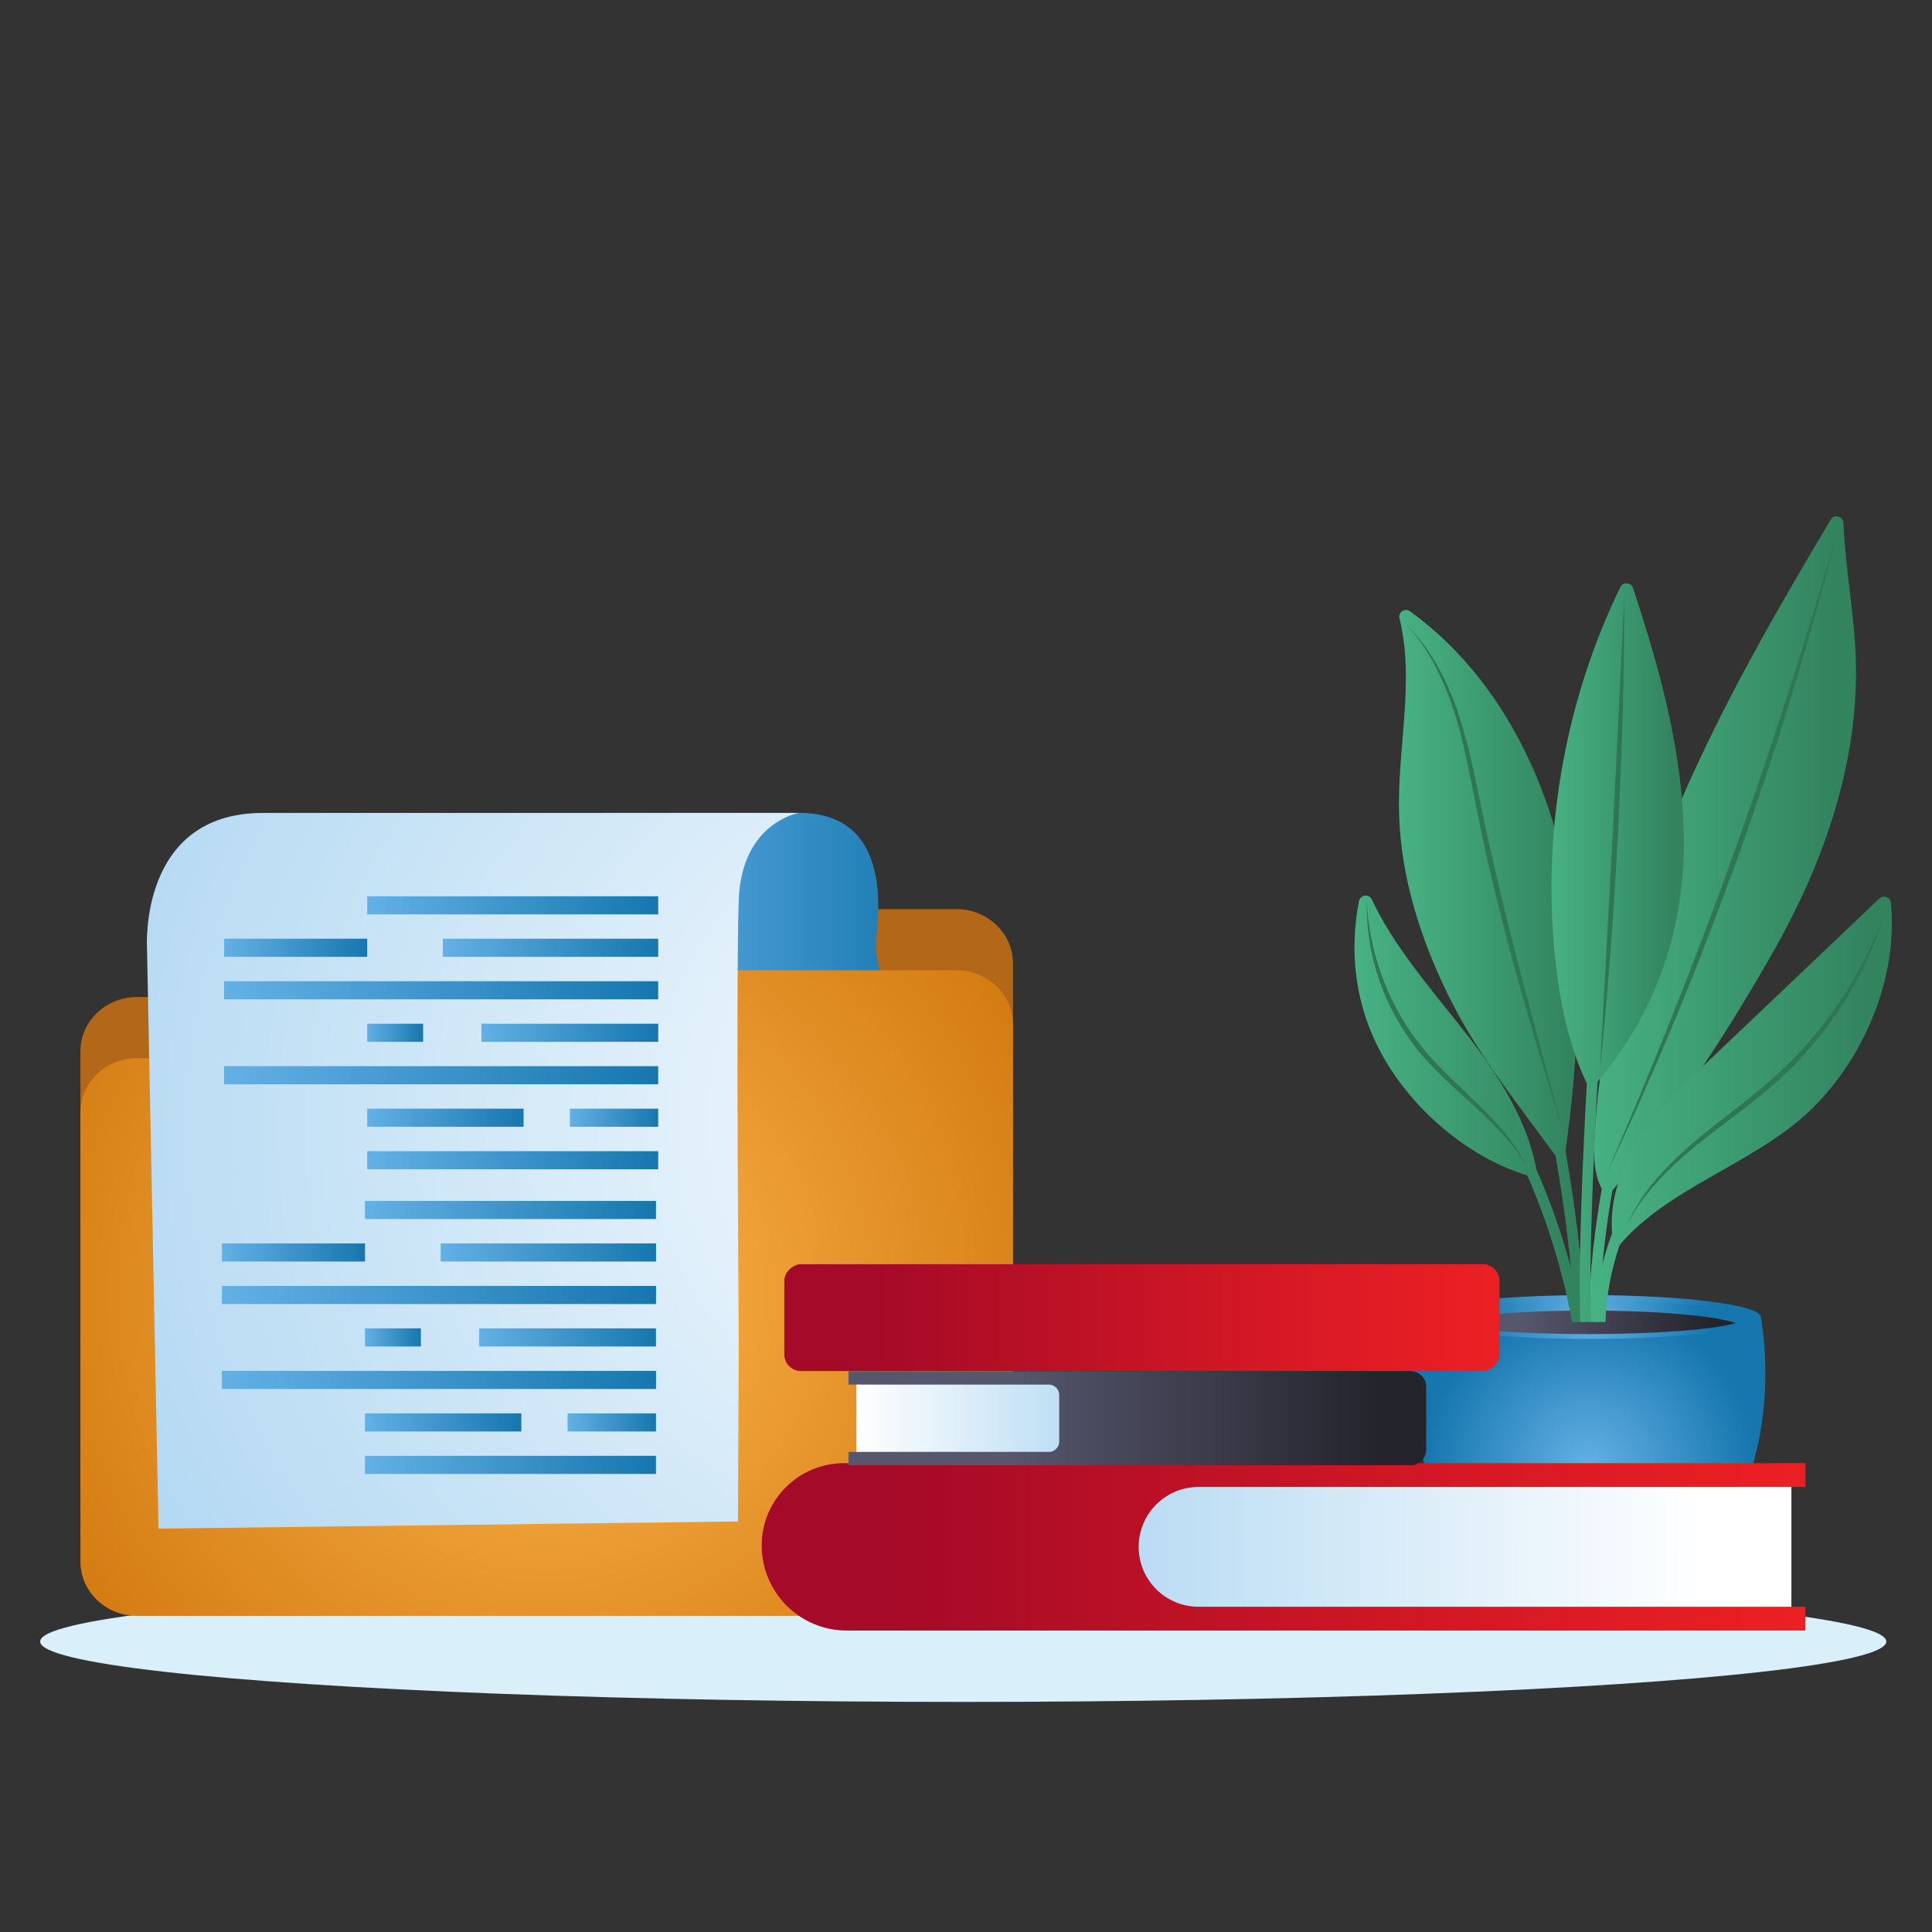<?xml version="1.0" encoding="UTF-8"?>
<svg id="Layer_1" xmlns="http://www.w3.org/2000/svg" xmlns:xlink="http://www.w3.org/1999/xlink" viewBox="0 0 320 320">
  <rect x="0" y="0" width="320" height="320" fill="#333333" stroke="none"/>
  <defs>
    <radialGradient id="radial-gradient" cx="263.14" cy="243.05" fx="263.14" fy="243.05" r="27.16" gradientUnits="userSpaceOnUse">
      <stop offset="0" stop-color="#63b0e5"/>
      <stop offset="1" stop-color="#1677ae"/>
    </radialGradient>
    <radialGradient id="radial-gradient-2" cx="263.13" cy="218.14" fx="263.13" fy="218.14" r="20.31" xlink:href="#radial-gradient"/>
    <radialGradient id="radial-gradient-3" cx="262.95" cy="218.2" fx="262.95" fy="218.2" r="18.54" xlink:href="#radial-gradient"/>
    <linearGradient id="linear-gradient" x1="238.38" y1="219.02" x2="287.52" y2="219.02" gradientUnits="userSpaceOnUse">
      <stop offset=".28" stop-color="#56566d"/>
      <stop offset=".92" stop-color="#24242d"/>
    </linearGradient>
    <linearGradient id="linear-gradient-2" x1="231.7" y1="159.99" x2="262.54" y2="159.99" gradientUnits="userSpaceOnUse">
      <stop offset="0" stop-color="#47b284"/>
      <stop offset=".92" stop-color="#32845f"/>
    </linearGradient>
    <linearGradient id="linear-gradient-3" x1="263.23" y1="152.24" x2="307.42" y2="152.24" xlink:href="#linear-gradient-2"/>
    <linearGradient id="linear-gradient-4" x1="224.34" y1="183.64" x2="262.17" y2="183.64" xlink:href="#linear-gradient-2"/>
    <linearGradient id="linear-gradient-5" x1="256.98" y1="157.79" x2="278.9" y2="157.79" xlink:href="#linear-gradient-2"/>
    <linearGradient id="linear-gradient-6" x1="264.15" y1="183.74" x2="313.35" y2="183.74" xlink:href="#linear-gradient-2"/>
    <linearGradient id="linear-gradient-7" x1="99.8" y1="151.2" x2="154.36" y2="151.2" gradientUnits="userSpaceOnUse">
      <stop offset="0" stop-color="#63b0e5"/>
      <stop offset="1" stop-color="#1677ae"/>
    </linearGradient>
    <radialGradient id="radial-gradient-4" cx="90.55" cy="214.16" fx="90.55" fy="214.16" r="104.84" gradientUnits="userSpaceOnUse">
      <stop offset="0" stop-color="#ffb64d"/>
      <stop offset="1" stop-color="#cc7309"/>
    </radialGradient>
    <radialGradient id="radial-gradient-5" cx="504.39" cy="191.15" fx="400.05" fy="184.69" r="256.09" gradientTransform="translate(583.33) rotate(-180) scale(1 -1)" gradientUnits="userSpaceOnUse">
      <stop offset="0" stop-color="#fff"/>
      <stop offset="1" stop-color="#63b0e5"/>
    </radialGradient>
    <radialGradient id="radial-gradient-6" cx="84.92" cy="149.95" fx="84.92" fy="149.95" r="17.04" xlink:href="#radial-gradient"/>
    <linearGradient id="linear-gradient-8" x1="60.82" y1="149.95" x2="109.02" y2="149.95" xlink:href="#linear-gradient-7"/>
    <radialGradient id="radial-gradient-7" cx="48.97" cy="156.98" fx="48.97" fy="156.98" r="8.38" xlink:href="#radial-gradient"/>
    <linearGradient id="linear-gradient-9" x1="37.11" y1="156.98" x2="60.82" y2="156.98" gradientUnits="userSpaceOnUse">
      <stop offset="0" stop-color="#63b0e5"/>
      <stop offset="1" stop-color="#1677ae"/>
    </linearGradient>
    <radialGradient id="radial-gradient-8" cx="91.19" cy="156.98" fx="91.19" fy="156.98" r="12.61" xlink:href="#radial-gradient"/>
    <linearGradient id="linear-gradient-10" x1="73.35" y1="156.98" x2="109.02" y2="156.98" gradientUnits="userSpaceOnUse">
      <stop offset="0" stop-color="#63b0e5"/>
      <stop offset="1" stop-color="#1677ae"/>
    </linearGradient>
    <radialGradient id="radial-gradient-9" cx="73.07" cy="164.02" fx="73.07" fy="164.02" r="25.42" xlink:href="#radial-gradient"/>
    <linearGradient id="linear-gradient-11" x1="37.11" y1="164.02" x2="109.02" y2="164.02" gradientUnits="userSpaceOnUse">
      <stop offset="0" stop-color="#63b0e5"/>
      <stop offset="1" stop-color="#1677ae"/>
    </linearGradient>
    <radialGradient id="radial-gradient-10" cx="65.45" cy="171.06" fx="65.45" fy="171.06" r="3.27" xlink:href="#radial-gradient"/>
    <linearGradient id="linear-gradient-12" x1="60.82" y1="171.06" x2="70.08" y2="171.06" gradientUnits="userSpaceOnUse">
      <stop offset="0" stop-color="#63b0e5"/>
      <stop offset="1" stop-color="#1677ae"/>
    </linearGradient>
    <radialGradient id="radial-gradient-11" cx="94.38" cy="171.06" fx="94.38" fy="171.06" r="10.35" xlink:href="#radial-gradient"/>
    <linearGradient id="linear-gradient-13" x1="79.74" y1="171.06" x2="109.02" y2="171.06" gradientUnits="userSpaceOnUse">
      <stop offset="0" stop-color="#63b0e5"/>
      <stop offset="1" stop-color="#1677ae"/>
    </linearGradient>
    <radialGradient id="radial-gradient-12" cx="73.07" cy="178.09" fx="73.07" fy="178.09" r="25.42" xlink:href="#radial-gradient"/>
    <linearGradient id="linear-gradient-14" x1="37.11" y1="178.09" x2="109.02" y2="178.09" gradientUnits="userSpaceOnUse">
      <stop offset="0" stop-color="#63b0e5"/>
      <stop offset="1" stop-color="#1677ae"/>
    </linearGradient>
    <radialGradient id="radial-gradient-13" cx="73.77" cy="185.13" fx="73.77" fy="185.13" r="9.16" xlink:href="#radial-gradient"/>
    <linearGradient id="linear-gradient-15" x1="60.82" y1="185.13" x2="86.72" y2="185.13" gradientUnits="userSpaceOnUse">
      <stop offset="0" stop-color="#63b0e5"/>
      <stop offset="1" stop-color="#1677ae"/>
    </linearGradient>
    <radialGradient id="radial-gradient-14" cx="101.7" cy="185.13" fx="101.7" fy="185.13" r="5.18" xlink:href="#radial-gradient"/>
    <linearGradient id="linear-gradient-16" x1="94.38" y1="185.13" x2="109.02" y2="185.13" gradientUnits="userSpaceOnUse">
      <stop offset="0" stop-color="#63b0e5"/>
      <stop offset="1" stop-color="#1677ae"/>
    </linearGradient>
    <radialGradient id="radial-gradient-15" cx="84.92" cy="192.17" fx="84.92" fy="192.17" r="17.04" xlink:href="#radial-gradient"/>
    <linearGradient id="linear-gradient-17" x1="60.82" y1="192.17" x2="109.02" y2="192.17" gradientUnits="userSpaceOnUse">
      <stop offset="0" stop-color="#63b0e5"/>
      <stop offset="1" stop-color="#1677ae"/>
    </linearGradient>
    <radialGradient id="radial-gradient-16" cx="84.55" cy="200.41" fx="84.55" fy="200.41" r="17.04" xlink:href="#radial-gradient"/>
    <linearGradient id="linear-gradient-18" x1="60.45" y1="200.41" x2="108.65" y2="200.41" gradientUnits="userSpaceOnUse">
      <stop offset="0" stop-color="#63b0e5"/>
      <stop offset="1" stop-color="#1677ae"/>
    </linearGradient>
    <radialGradient id="radial-gradient-17" cx="48.6" cy="207.45" fx="48.6" fy="207.45" r="8.38" xlink:href="#radial-gradient"/>
    <linearGradient id="linear-gradient-19" x1="36.75" y1="207.45" x2="60.45" y2="207.45" gradientUnits="userSpaceOnUse">
      <stop offset="0" stop-color="#63b0e5"/>
      <stop offset="1" stop-color="#1677ae"/>
    </linearGradient>
    <radialGradient id="radial-gradient-18" cx="90.82" cy="207.45" fx="90.82" fy="207.45" r="12.61" xlink:href="#radial-gradient"/>
    <linearGradient id="linear-gradient-20" x1="72.99" y1="207.45" x2="108.65" y2="207.45" gradientUnits="userSpaceOnUse">
      <stop offset="0" stop-color="#63b0e5"/>
      <stop offset="1" stop-color="#1677ae"/>
    </linearGradient>
    <radialGradient id="radial-gradient-19" cx="72.7" cy="214.49" fx="72.7" fy="214.49" r="25.42" xlink:href="#radial-gradient"/>
    <linearGradient id="linear-gradient-21" x1="36.75" y1="214.49" x2="108.65" y2="214.49" gradientUnits="userSpaceOnUse">
      <stop offset="0" stop-color="#63b0e5"/>
      <stop offset="1" stop-color="#1677ae"/>
    </linearGradient>
    <radialGradient id="radial-gradient-20" cx="65.08" cy="221.52" fx="65.08" fy="221.52" r="3.27" xlink:href="#radial-gradient"/>
    <linearGradient id="linear-gradient-22" x1="60.45" y1="221.52" x2="69.71" y2="221.52" gradientUnits="userSpaceOnUse">
      <stop offset="0" stop-color="#63b0e5"/>
      <stop offset="1" stop-color="#1677ae"/>
    </linearGradient>
    <radialGradient id="radial-gradient-21" cx="94.01" cy="221.52" fx="94.01" fy="221.52" r="10.35" xlink:href="#radial-gradient"/>
    <linearGradient id="linear-gradient-23" x1="79.37" y1="221.52" x2="108.65" y2="221.52" gradientUnits="userSpaceOnUse">
      <stop offset="0" stop-color="#63b0e5"/>
      <stop offset="1" stop-color="#1677ae"/>
    </linearGradient>
    <radialGradient id="radial-gradient-22" cx="72.7" cy="228.56" fx="72.7" fy="228.56" r="25.42" xlink:href="#radial-gradient"/>
    <linearGradient id="linear-gradient-24" x1="36.75" y1="228.56" x2="108.65" y2="228.56" gradientUnits="userSpaceOnUse">
      <stop offset="0" stop-color="#63b0e5"/>
      <stop offset="1" stop-color="#1677ae"/>
    </linearGradient>
    <radialGradient id="radial-gradient-23" cx="73.4" cy="235.6" fx="73.4" fy="235.6" r="9.16" xlink:href="#radial-gradient"/>
    <linearGradient id="linear-gradient-25" x1="60.45" y1="235.6" x2="86.35" y2="235.6" gradientUnits="userSpaceOnUse">
      <stop offset="0" stop-color="#63b0e5"/>
      <stop offset="1" stop-color="#1677ae"/>
    </linearGradient>
    <radialGradient id="radial-gradient-24" cx="101.33" cy="235.6" fx="101.33" fy="235.6" r="5.18" xlink:href="#radial-gradient"/>
    <linearGradient id="linear-gradient-26" x1="94.01" y1="235.6" x2="108.65" y2="235.6" gradientUnits="userSpaceOnUse">
      <stop offset="0" stop-color="#63b0e5"/>
      <stop offset="1" stop-color="#1677ae"/>
    </linearGradient>
    <radialGradient id="radial-gradient-25" cx="84.55" cy="242.63" fx="84.55" fy="242.63" r="17.04" xlink:href="#radial-gradient"/>
    <linearGradient id="linear-gradient-27" x1="60.45" y1="242.63" x2="108.65" y2="242.63" gradientUnits="userSpaceOnUse">
      <stop offset="0" stop-color="#63b0e5"/>
      <stop offset="1" stop-color="#1677ae"/>
    </linearGradient>
    <linearGradient id="linear-gradient-28" x1="129.89" y1="218.23" x2="248.35" y2="218.23" gradientTransform="translate(-29.11 407.36) rotate(-90)" gradientUnits="userSpaceOnUse">
      <stop offset=".12" stop-color="#a50a28"/>
      <stop offset=".12" stop-color="#a50a27"/>
      <stop offset=".71" stop-color="#d81925"/>
      <stop offset="1" stop-color="#ec2024"/>
    </linearGradient>
    <linearGradient id="linear-gradient-29" x1="126.15" y1="256.21" x2="299.04" y2="256.21" gradientTransform="matrix(1,0,0,1,0,0)" xlink:href="#linear-gradient-28"/>
    <linearGradient id="linear-gradient-30" x1="281.93" y1="256.43" x2="72.41" y2="255.12" gradientUnits="userSpaceOnUse">
      <stop offset="0" stop-color="#fff"/>
      <stop offset="1" stop-color="#63b0e5"/>
    </linearGradient>
    <linearGradient id="linear-gradient-31" x1="140.54" y1="234.9" x2="236.22" y2="234.9" xlink:href="#linear-gradient"/>
    <linearGradient id="linear-gradient-32" x1="141.85" y1="234.9" x2="223.23" y2="234.9" gradientTransform="translate(317.29 469.81) rotate(-180)" gradientUnits="userSpaceOnUse">
      <stop offset="0" stop-color="#fff"/>
      <stop offset="1" stop-color="#63b0e5"/>
    </linearGradient>
  </defs>
  <ellipse cx="159.54" cy="271.89" rx="152.89" ry="10" fill="#d9eff9"/>
  <g>
    <g>
      <path d="M277.91,261.93c-2.28,1.9-4.92,3.62-7.95,5.12-1.28.63-2.71.91-4.13.91h-5.38c-1.43,0-2.86-.28-4.14-.91-23.34-11.52-23.03-36.72-22.11-45.68.21-2.04.45-3.23.45-3.23h56.99s5.6,27.8-13.72,43.79Z" fill="url(#radial-gradient)"/>
      <g>
        <path d="M291.63,218.14c0,2.01-12.76,3.63-28.5,3.63s-28.5-1.63-28.5-3.63,12.76-3.63,28.5-3.63,28.5,1.63,28.5,3.63Z" fill="url(#radial-gradient-2)"/>
        <path d="M289.02,218.21c0,.33-.53.63-1.51.94-3.61,1.05-13.24,1.82-24.55,1.82s-20.97-.77-24.58-1.82c-.99-.31-1.51-.61-1.51-.94,0-1.53,11.66-2.78,26.09-2.78s26.06,1.25,26.06,2.78Z" fill="url(#radial-gradient-3)"/>
        <path d="M287.52,219.15c-3.61,1.05-13.24,1.82-24.55,1.82s-20.97-.77-24.58-1.82c3.33-1.2,13.07-2.08,24.58-2.08s21.25.88,24.55,2.08Z" fill="url(#linear-gradient)"/>
      </g>
    </g>
    <g>
      <g>
        <path d="M260.78,218.96h1.77c-.36-10.48-2.13-21.97-3.25-28.31,2.27-16.28,3.07-32.97-.61-48.97-1.21-5.23-2.94-10.38-5.18-15.29-4.53-9.93-11.22-18.84-20-25.16-.82-.6-1.96.19-1.71,1.18,2.59,10.51-.43,21.73-.06,32.74.1,2.71.39,5.41.84,8.07,1.39,8,4.28,15.73,7.98,22.97,4.59,9.01,11.14,17.05,17.1,25.26,1.1,6.37,2.78,17.42,3.12,27.51Z" fill="url(#linear-gradient-2)"/>
        <path d="M232.96,103.44c2.58,2.6,4.65,5.7,6.27,9,1.61,3.31,2.76,6.83,3.7,10.38.96,3.55,1.64,7.16,2.38,10.74.74,3.58,1.53,7.15,2.37,10.71,1.63,7.13,3.47,14.21,5.35,21.29l5.69,21.22c-2.19-6.99-4.34-13.99-6.34-21.04-2.01-7.04-3.85-14.14-5.56-21.27-.82-3.57-1.58-7.16-2.3-10.75-.71-3.6-1.4-7.18-2.25-10.73-.86-3.54-1.93-7.04-3.44-10.36-1.47-3.33-3.4-6.49-5.88-9.19Z" fill="#2f7754"/>
      </g>
      <g>
        <path d="M263.24,218.96h1.78c-.16-7.59,1.13-16.52,2.04-21.76,9.95-12.33,19.52-26.83,27.23-40.61,2.26-4.05,4.32-8.24,6.11-12.55,4.46-10.73,7.18-22.14,7.01-33.72-.13-7.99-1.73-15.78-2.09-23.71-.06-1.13-1.51-1.51-2.09-.54-7.7,12.89-15.23,25.92-21.62,39.5-1.19,2.54-2.36,5.11-3.48,7.69-7.59,17.56-13.05,36.24-14.03,55.36-.15,2.81-.1,5.87,1.21,8.28-.93,5.29-2.24,14.28-2.07,22.06Z" fill="url(#linear-gradient-3)"/>
        <path d="M266.17,194.24c3.74-8.63,7.35-17.32,10.83-26.05,3.47-8.74,6.83-17.52,9.98-26.37,3.21-8.83,6.21-17.74,9.09-26.69,2.87-8.95,5.62-17.94,8.23-26.98-2.29,9.12-4.82,18.19-7.58,27.18-2.75,9-5.76,17.92-8.91,26.79-3.22,8.84-6.57,17.64-10.18,26.33-3.59,8.7-7.42,17.3-11.45,25.79Z" fill="#2f7754"/>
      </g>
      <g>
        <path d="M260.39,218.96h1.79c-1.55-8.69-4.13-17.15-7.69-25.2-1.4-7.6-5.53-14.42-10.22-20.69-.83-1.1-1.68-2.19-2.53-3.26-5.26-6.67-10.95-13.23-14.54-20.86-.47-.99-1.9-.74-2.12.33-1.75,9.07-.42,18.21,4.33,26.3,2.59,4.41,6.19,8.56,10.41,11.95,3.98,3.21,8.47,5.74,13.14,7.15,3.4,7.76,5.89,15.91,7.42,24.28Z" fill="url(#linear-gradient-4)"/>
        <path d="M226.39,149.51c.24,4.39,1.19,8.71,2.74,12.78,1.57,4.06,3.72,7.9,6.5,11.25,2.72,3.4,6.05,6.27,9.19,9.35,1.57,1.55,3.11,3.13,4.51,4.84,1.38,1.72,2.62,3.57,3.58,5.55-1.09-1.91-2.43-3.66-3.9-5.27-1.45-1.63-3.03-3.15-4.65-4.63-3.22-2.96-6.57-5.86-9.41-9.29-2.78-3.46-4.99-7.38-6.45-11.57-1.47-4.18-2.19-8.61-2.11-13.01Z" fill="#2f7754"/>
      </g>
      <g>
        <path d="M262.83,179.46c-.52,9.4-1.51,29.65-1.06,39.5h1.77c-.47-9.77.57-30.62,1.08-39.83,9.51-11.12,14.36-25.1,14.28-39.82-.01-3.14-.21-6.26-.55-9.33h0c-1.22-11.11-4.33-21.86-7.87-32.59-.31-.95-1.66-1.05-2.1-.15-4.34,8.92-7.47,18.44-9.33,28.18-2.21,11.43-2.66,23.19-1.3,34.76.78,6.63,2.21,13.26,5.08,19.28Z" fill="url(#linear-gradient-5)"/>
        <path d="M269.05,98.56c0,6.56-.08,13.11-.27,19.67-.17,6.55-.47,13.1-.77,19.65-.37,6.55-.75,13.09-1.25,19.63-.49,6.54-1.07,13.07-1.75,19.59l2.12-39.26,1.92-39.27Z" fill="#2f7754"/>
      </g>
      <g>
        <path d="M264.15,218.96h1.77c.12-4.33.94-8.65,2.36-12.78,7.82-9.22,21.53-13.28,30.55-21.35,5.38-4.8,9.65-11.33,12.13-18.4,1.94-5.5,2.79-11.32,2.22-16.92-.09-.92-1.23-1.32-1.91-.68l-27.96,26.59c-4.5,4.29-9.07,8.63-12.31,13.94-1.28,2.09-2.32,4.37-3.03,6.73-.82,2.68-1.18,5.46-.96,8.22-1.78,4.67-2.75,9.63-2.87,14.65Z" fill="url(#linear-gradient-6)"/>
        <path d="M269.4,203.02c1.15-2.62,2.72-5.05,4.54-7.27,1.84-2.21,3.91-4.21,6.07-6.1,4.33-3.77,9.07-7,13.31-10.77,4.28-3.72,8.04-8.04,11.23-12.74,3.18-4.71,5.79-9.82,7.72-15.2-1.62,5.48-4.04,10.75-7.15,15.57-3.1,4.83-6.92,9.21-11.22,13.03-4.35,3.76-9.07,7-13.46,10.62-2.19,1.81-4.29,3.74-6.18,5.87-1.9,2.11-3.59,4.43-4.87,6.99Z" fill="#2f7754"/>
      </g>
    </g>
  </g>
  <g>
    <g>
      <path d="M22.67,257.51h135.76c5.16,0,9.35-4.03,9.35-9v-88.93c0-4.97-4.19-9-9.35-9h-36.11l-12.14,14.56H22.67c-5.16,0-9.35,4.03-9.35,9v74.37c0,4.97,4.19,9,9.35,9Z" fill="#b26818"/>
      <path d="M154.36,167.75s-10.41-1.39-9.14-13.24c1.27-11.85-2.17-19.87-12.85-19.87s-32.57,0-32.57,0v33.11s54.56,0,54.56,0Z" fill="url(#linear-gradient-7)"/>
      <path d="M22.67,267.64h135.76c5.16,0,9.35-4.03,9.35-9v-88.93c0-4.97-4.19-9-9.35-9h-36.11l-12.14,14.56H22.67c-5.16,0-9.35,4.03-9.35,9v74.37c0,4.97,4.19,9,9.35,9Z" fill="url(#radial-gradient-4)"/>
    </g>
    <g>
      <path d="M132.37,134.64s-9.53,1.51-10.01,14.41c-.48,12.9,0,73.07,0,73.07l-.13,29.88-95.97,1.19-1.91-96.15s-1.45-22.39,19.18-22.39c20.63,0,88.85,0,88.85,0Z" fill="url(#radial-gradient-5)"/>
      <g>
        <g>
          <line x1="109.02" y1="149.95" x2="60.82" y2="149.95" fill="url(#radial-gradient-6)"/>
          <rect x="60.82" y="148.45" width="48.2" height="3" fill="url(#linear-gradient-8)"/>
        </g>
        <g>
          <line x1="60.82" y1="156.98" x2="37.11" y2="156.98" fill="url(#radial-gradient-7)"/>
          <rect x="37.11" y="155.48" width="23.71" height="3" fill="url(#linear-gradient-9)"/>
        </g>
        <g>
          <line x1="109.02" y1="156.98" x2="73.35" y2="156.98" fill="url(#radial-gradient-8)"/>
          <rect x="73.35" y="155.48" width="35.67" height="3" fill="url(#linear-gradient-10)"/>
        </g>
        <g>
          <line x1="109.02" y1="164.02" x2="37.11" y2="164.02" fill="url(#radial-gradient-9)"/>
          <rect x="37.11" y="162.52" width="71.91" height="3" fill="url(#linear-gradient-11)"/>
        </g>
        <g>
          <line x1="70.08" y1="171.06" x2="60.82" y2="171.06" fill="url(#radial-gradient-10)"/>
          <rect x="60.82" y="169.56" width="9.26" height="3" fill="url(#linear-gradient-12)"/>
        </g>
        <g>
          <line x1="109.02" y1="171.06" x2="79.74" y2="171.06" fill="url(#radial-gradient-11)"/>
          <rect x="79.74" y="169.56" width="29.28" height="3" fill="url(#linear-gradient-13)"/>
        </g>
        <g>
          <line x1="109.02" y1="178.09" x2="37.11" y2="178.09" fill="url(#radial-gradient-12)"/>
          <rect x="37.11" y="176.59" width="71.91" height="3" fill="url(#linear-gradient-14)"/>
        </g>
        <g>
          <line x1="86.72" y1="185.13" x2="60.82" y2="185.13" fill="url(#radial-gradient-13)"/>
          <rect x="60.82" y="183.63" width="25.9" height="3" fill="url(#linear-gradient-15)"/>
        </g>
        <g>
          <line x1="109.02" y1="185.13" x2="94.38" y2="185.13" fill="url(#radial-gradient-14)"/>
          <rect x="94.38" y="183.63" width="14.64" height="3" fill="url(#linear-gradient-16)"/>
        </g>
        <g>
          <line x1="109.02" y1="192.17" x2="60.82" y2="192.17" fill="url(#radial-gradient-15)"/>
          <rect x="60.82" y="190.67" width="48.2" height="3" fill="url(#linear-gradient-17)"/>
        </g>
      </g>
      <g>
        <g>
          <line x1="108.65" y1="200.41" x2="60.45" y2="200.41" fill="url(#radial-gradient-16)"/>
          <rect x="60.45" y="198.91" width="48.2" height="3" fill="url(#linear-gradient-18)"/>
        </g>
        <g>
          <line x1="60.45" y1="207.45" x2="36.75" y2="207.45" fill="url(#radial-gradient-17)"/>
          <rect x="36.75" y="205.95" width="23.71" height="3" fill="url(#linear-gradient-19)"/>
        </g>
        <g>
          <line x1="108.65" y1="207.45" x2="72.99" y2="207.45" fill="url(#radial-gradient-18)"/>
          <rect x="72.99" y="205.95" width="35.67" height="3" fill="url(#linear-gradient-20)"/>
        </g>
        <g>
          <line x1="108.65" y1="214.49" x2="36.75" y2="214.49" fill="url(#radial-gradient-19)"/>
          <rect x="36.75" y="212.99" width="71.91" height="3" fill="url(#linear-gradient-21)"/>
        </g>
        <g>
          <line x1="69.71" y1="221.52" x2="60.45" y2="221.52" fill="url(#radial-gradient-20)"/>
          <rect x="60.45" y="220.02" width="9.26" height="3" fill="url(#linear-gradient-22)"/>
        </g>
        <g>
          <line x1="108.65" y1="221.52" x2="79.37" y2="221.52" fill="url(#radial-gradient-21)"/>
          <rect x="79.37" y="220.02" width="29.28" height="3" fill="url(#linear-gradient-23)"/>
        </g>
        <g>
          <line x1="108.65" y1="228.56" x2="36.75" y2="228.56" fill="url(#radial-gradient-22)"/>
          <rect x="36.75" y="227.06" width="71.91" height="3" fill="url(#linear-gradient-24)"/>
        </g>
        <g>
          <line x1="86.35" y1="235.6" x2="60.45" y2="235.6" fill="url(#radial-gradient-23)"/>
          <rect x="60.45" y="234.1" width="25.9" height="3" fill="url(#linear-gradient-25)"/>
        </g>
        <g>
          <line x1="108.65" y1="235.6" x2="94.01" y2="235.6" fill="url(#radial-gradient-24)"/>
          <rect x="94.01" y="234.1" width="14.64" height="3" fill="url(#linear-gradient-26)"/>
        </g>
        <g>
          <line x1="108.65" y1="242.63" x2="60.45" y2="242.63" fill="url(#radial-gradient-25)"/>
          <rect x="60.45" y="241.13" width="48.2" height="3" fill="url(#linear-gradient-27)"/>
        </g>
      </g>
    </g>
  </g>
  <g>
    <rect x="180.28" y="159" width="17.7" height="118.46" rx="2.77" ry="2.77" transform="translate(407.36 29.11) rotate(90)" fill="url(#linear-gradient-28)"/>
    <g>
      <path d="M295.37,246.29v19.84h3.67v3.94h-158.79c-7.78,0-14.09-6.31-14.09-14.09h0c0-7.53,6.1-13.63,13.63-13.63h159.25v3.94h-3.67Z" fill="url(#linear-gradient-29)"/>
      <path d="M296.71,246.29h-98.19c-5.48,0-9.92,4.44-9.92,9.92h0c0,5.48,4.44,9.92,9.92,9.92h98.19s0-19.84,0-19.84Z" fill="url(#linear-gradient-30)"/>
    </g>
    <g>
      <path d="M142.61,240.48v-11.15h-2.06v-2.21h93.12c1.41,0,2.55,1.14,2.55,2.55v10.47c0,1.41-1.14,2.55-2.55,2.55h-93.12v-2.21h2.06Z" fill="url(#linear-gradient-31)"/>
      <path d="M143.57,229.33h31.87v11.15h-31.87c-.95,0-1.72-.77-1.72-1.72v-7.72c0-.95.77-1.72,1.72-1.72Z" transform="translate(317.29 469.81) rotate(180)" fill="url(#linear-gradient-32)"/>
    </g>
  </g>
</svg>